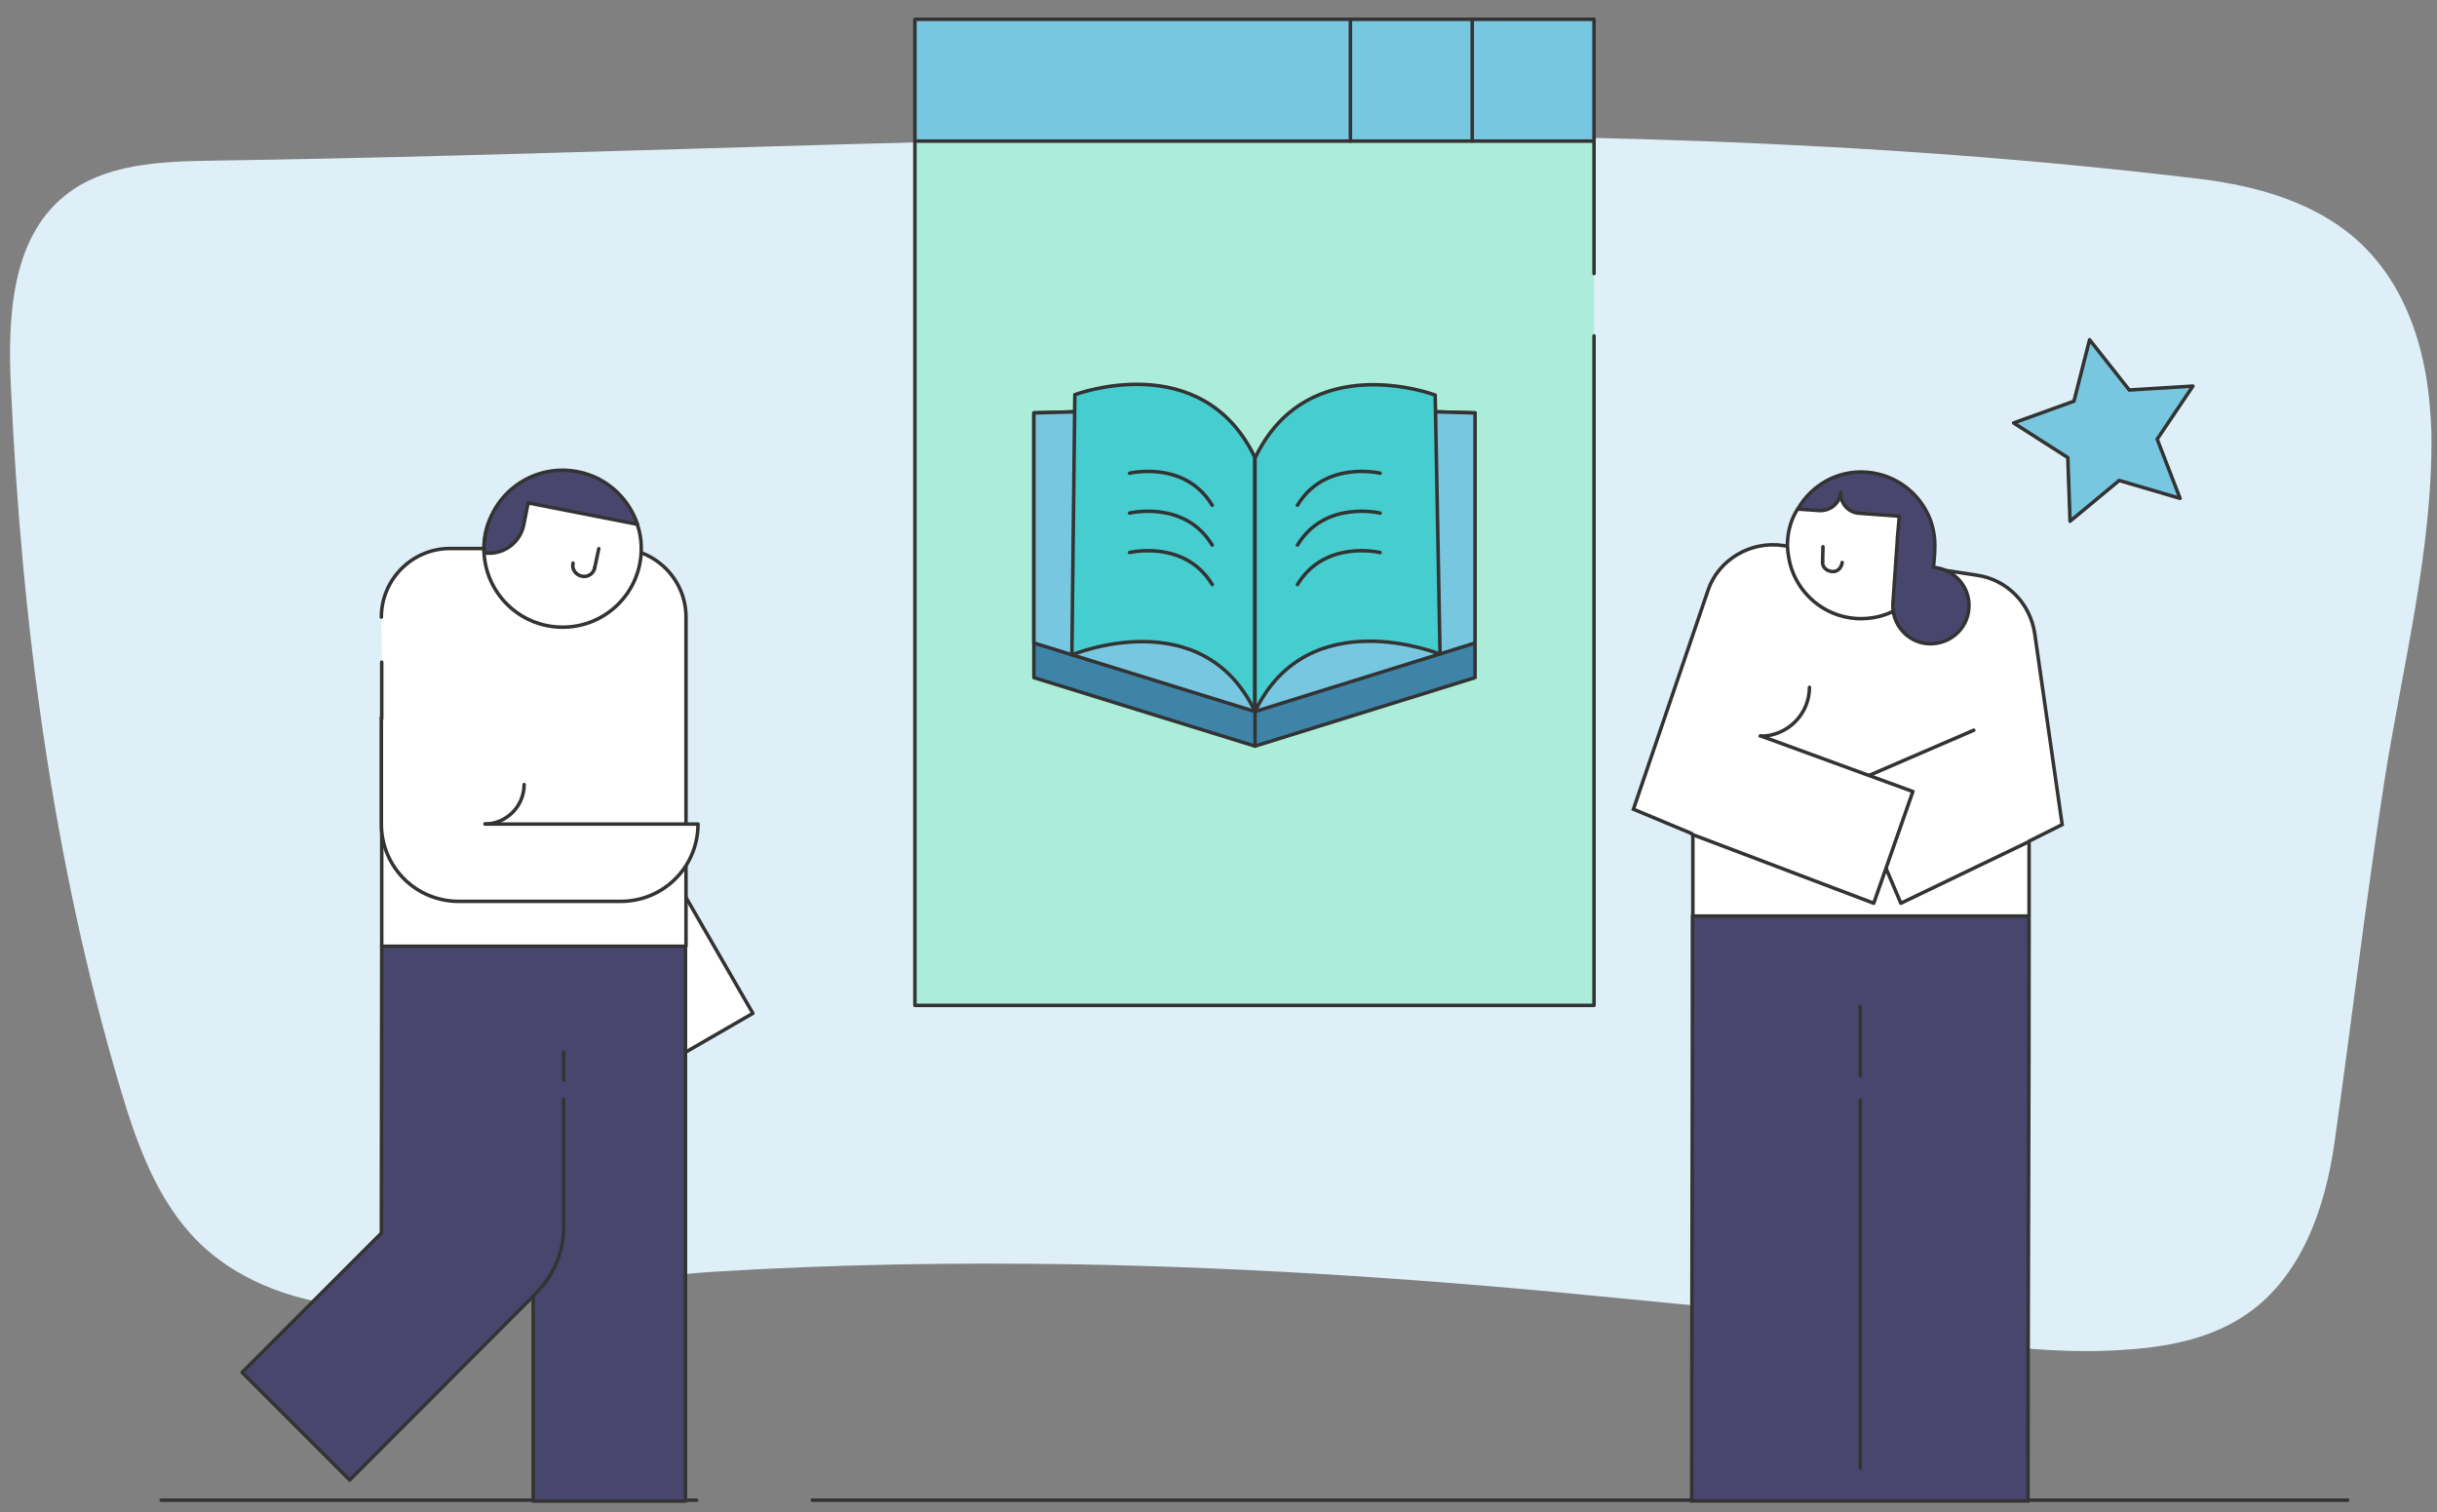 <?xml version="1.0" encoding="UTF-8"?>
<svg width="1389px" height="862px" viewBox="0 0 1389 862" version="1.1" xmlns="http://www.w3.org/2000/svg" xmlns:xlink="http://www.w3.org/1999/xlink">
    <rect x="0" y="0" width="1389" height="862" fill="#808080" stroke="none"/>
    <title>hero</title>
    <g id="hero" stroke="none" stroke-width="1" fill="none" fill-rule="evenodd">
        <g id="user-receiving-machine-recommendations" transform="translate(-85, -161)">
            <path d="M1467.04,371.39 C1461.75,343.9 1450.25,318.02 1429.89,299.16 C1405.73,276.73 1372.15,267.07 1339.37,263.04 C964.42,217.72 581.88,247.05 205.43,252.57 C175.99,253.03 144.13,254.3 121.47,272.93 C91.22,297.66 89.38,342.63 91.22,381.74 C97.32,516.08 115.15,652.14 153.56,781.3 C162.99,813.05 174.61,845.71 198.3,869.06 C222.68,892.98 257.3,904.14 291.35,906.21 C357.71,910.46 425.11,889.99 491.25,885.85 C560.14,881.59 629.15,880.44 698.27,881.59 C801.79,883.43 905.3,890.57 1008.36,900.92 C1055.86,905.75 1103.47,909.31 1150.52,916.9 C1200.32,924.84 1250.46,934.39 1301.07,929.9 C1323.73,928.06 1346.62,923 1365.48,910 C1396.76,888.61 1410.45,849.16 1415.63,811.78 C1425.29,743.81 1433.22,675.49 1443.81,607.51 C1454.04,541.61 1471.75,474.55 1470.83,407.39 C1470.37,395.31 1469.34,383.35 1467.04,371.39 Z" id="Path" fill="#DEEFF7" fill-rule="nonzero"></path>
            <g id="Group" transform="translate(606.47, 172)">
                <polyline id="Path" fill="#ABEDD8" fill-rule="nonzero" points="387.06 180.45 387.06 562 0 562 0 69.43 10.19 46.84 373.28 46.84 387.06 69.43 387.06 144.91"></polyline>
                <polyline id="Path" stroke="#333333" stroke-width="2" stroke-linecap="round" stroke-linejoin="round" points="387.06 180.45 387.06 562 0 562 0 69.43 10.19 46.84 373.28 46.84 387.06 69.43 387.06 144.91"></polyline>
                <polygon id="Path" stroke="#333333" stroke-width="2" fill="#78C7E0" fill-rule="nonzero" stroke-linecap="round" stroke-linejoin="round" points="352.35 0 317.64 0 0 0 0 69.43 317.64 69.43 352.35 69.43 387.06 69.43 387.06 0"></polygon>
                <line x1="248.21" y1="69.43" x2="248.21" y2="0" id="Path" stroke="#333333" stroke-width="2" stroke-linecap="round" stroke-linejoin="round"></line>
                <line x1="317.64" y1="0" x2="317.64" y2="69.43" id="Path" stroke="#333333" stroke-width="2" stroke-linecap="round" stroke-linejoin="round"></line>
            </g>
            <g id="Group" transform="translate(176.86, 1015.5)" stroke="#333333" stroke-linecap="round" stroke-linejoin="round" stroke-width="2">
                <line x1="305.18" y1="0.5" x2="0" y2="0.5" id="Path"></line>
                <line x1="1246.28" y1="0.5" x2="371.07" y2="0.5" id="Path"></line>
            </g>
            <polygon id="Path" stroke="#333333" stroke-width="2" fill="#78C7E0" fill-rule="nonzero" stroke-linecap="round" stroke-linejoin="round" points="1275.99 354.62 1298.6 383.27 1334.89 381.04 1314.51 411.29 1327.56 445.03 1292.86 434.84 1264.85 458.08 1263.58 421.79 1232.7 402.05 1267.08 389.64"></polygon>
            <g id="Group" transform="translate(674.28, 380.047)" stroke="#333333" stroke-linecap="round" stroke-linejoin="round" stroke-width="2">
                <polygon id="Path" fill="#3D84A8" fill-rule="nonzero" points="126.04 206.193 0 167.153 0 16.293 23.34 15.653 126.04 41.963 228.73 15.653 251.44 16.293 251.44 167.153"></polygon>
                <polygon id="Path" fill="#78C7E0" fill-rule="nonzero" points="0 147.423 126.04 186.463 126.04 41.963 23.34 15.653 0 16.293"></polygon>
                <line x1="126.04" y1="206.193" x2="126.04" y2="41.543" id="Path"></line>
                <path d="M126.04,186.463 C95.7,123.233 21.65,154.213 21.65,154.213 L23.34,5.893 C23.34,5.893 95.7,-21.477 126.04,41.753 L126.04,186.463 Z" id="Path" fill="#46CDCF" fill-rule="nonzero"></path>
                <path d="M54.53,50.663 C54.53,50.663 85.94,43.023 101.64,68.913" id="Path"></path>
                <path d="M54.53,73.373 C54.53,73.373 85.94,65.733 101.64,91.613" id="Path"></path>
                <path d="M54.53,95.863 C54.53,95.863 85.94,88.223 101.64,114.103" id="Path"></path>
                <polygon id="Path" fill="#78C7E0" fill-rule="nonzero" points="126.04 186.463 251.44 147.423 251.44 16.293 228.73 15.653 126.04 41.963"></polygon>
                <path d="M126.04,186.463 C156.38,123.233 231.49,153.783 231.49,153.783 L228.73,6.113 C228.73,6.113 156.38,-21.267 126.04,41.963 L126.04,186.463 Z" id="Path" fill="#46CDCF" fill-rule="nonzero"></path>
                <path d="M197.33,50.663 C197.33,50.663 165.93,43.023 150.23,68.913" id="Path"></path>
                <path d="M197.33,73.373 C197.33,73.373 165.93,65.733 150.23,91.613" id="Path"></path>
                <path d="M197.33,95.863 C197.33,95.863 165.93,88.223 150.23,114.103" id="Path"></path>
            </g>
            <g id="Group" transform="translate(1016, 430)">
                <path d="M129.25,236.133 L50.37,233.343 C50.37,238.923 33.65,247.923 33.65,253.283 C33.65,364.533 33.22,475.143 33.22,586.393 C64.95,586.393 97.1,586.393 129.04,586.393 L224.86,586.393 C224.86,475.783 225.5,366.033 225.5,255.213 C225.5,249.213 214.57,232.703 214.57,226.703 C183.06,226.913 161.19,236.133 129.25,236.133 Z" id="Path" stroke="#333333" stroke-width="2" fill="#48466D" fill-rule="nonzero"></path>
                <path d="M85.31,41.923 L195.92,58.863 C213.07,61.433 226.14,74.933 228.72,92.083 L244.36,200.983 L225.5,210.413 L225.5,253.063 L33.87,253.063 L33.87,206.333 L1.13686838e-13,192.193 L42.44,67.653 C48.23,50.073 66.66,39.143 85.31,41.923 Z" id="Path" stroke="#333333" stroke-width="2" fill="#FFFFFF" fill-rule="nonzero"></path>
                <path d="M100.32,122.733 C100.32,138.173 87.67,150.603 72.24,150.603" id="Path" stroke="#333333" stroke-width="2" stroke-linecap="round" stroke-linejoin="round"></path>
                <path d="M167.2,60.573 C159.91,75.363 144.26,84.583 126.9,83.513 C108.25,82.223 93.46,68.933 89.17,52.003 C88.31,47.923 87.45,43.423 87.88,38.923 C88.31,32.493 90.24,26.273 93.46,21.343 L101.17,15.773 C108.03,11.273 115.96,9.343 124.11,10.633 L143.83,13.843 C148.55,14.483 152.83,17.063 155.62,20.493 L162.69,28.633 C166.55,33.133 168.91,39.353 168.27,45.143 L167.62,54.353 L167.2,60.573 Z" id="Path" stroke="#333333" stroke-width="2" fill="#FFFFFF" fill-rule="nonzero" stroke-linecap="round" stroke-linejoin="round"></path>
                <line x1="108.03" y1="42.573" x2="107.82" y2="50.713" id="Path" stroke="#333333" stroke-width="2" stroke-linecap="round" stroke-linejoin="round"></line>
                <path d="M118.97,51.573 C118.54,54.783 116.18,57.143 112.96,56.713 C109.75,56.283 107.39,53.933 107.82,50.713" id="Path" stroke="#333333" stroke-width="2" stroke-linecap="round" stroke-linejoin="round"></path>
                <path d="M132.9,0.123 C149.62,1.413 163.12,12.133 168.91,26.493 C171.05,31.853 172.13,38.283 171.7,44.713 C171.7,45.143 171.7,45.783 171.7,45.993 L171.05,54.353 C182.84,55.433 192.06,65.503 191.2,77.513 C190.56,89.513 180.06,98.513 168.05,97.873 C156.26,97.233 147.05,86.723 147.9,74.723 L150.26,40.853 L150.48,37.213 L151.55,25.203 L128.4,23.493 C122.4,23.063 117.89,17.703 118.11,11.703 C117.68,17.703 112.32,22.203 106.1,21.993 L93.67,21.133 C101.39,7.633 116.18,-1.157 132.9,0.123 Z" id="Path" stroke="#333333" stroke-width="2" fill="#48466D" fill-rule="nonzero" stroke-linecap="round" stroke-linejoin="round"></path>
                <polyline id="Path" fill="#FFFFFF" fill-rule="nonzero" points="225.07 210.843 152.41 245.783 123.47 177.613 193.99 147.173"></polyline>
                <polyline id="Path" stroke="#333333" stroke-width="2" stroke-linecap="round" stroke-linejoin="round" points="225.07 210.843 152.41 245.783 123.47 177.613 193.99 147.173"></polyline>
                <polyline id="Path" fill="#FFFFFF" fill-rule="nonzero" points="33.44 206.553 136.97 245.783 159.26 182.113 72.45 150.393"></polyline>
                <polyline id="Path" stroke="#333333" stroke-width="2" stroke-linecap="round" stroke-linejoin="round" points="33.44 206.553 136.97 245.783 159.26 182.113 72.45 150.393"></polyline>
                <line x1="129.25" y1="358.103" x2="129.25" y2="567.743" id="Path" stroke="#333333" stroke-width="2" stroke-linecap="round" stroke-linejoin="round"></line>
                <line x1="129.25" y1="304.723" x2="129.25" y2="343.953" id="Path" stroke="#333333" stroke-width="2" stroke-linecap="round" stroke-linejoin="round"></line>
            </g>
            <g id="Group" transform="translate(368.555, 722.75) scale(-1, 1) translate(-368.555, -722.75)translate(223, 429)">
                <polygon id="Path" stroke="#333333" stroke-width="2" fill="#FFFFFF" fill-rule="nonzero" stroke-linecap="round" stroke-linejoin="round" points="56.8 211.141 94.94 233.161 38.14 331.541 0 309.521"></polygon>
                <polygon id="Path" stroke="#333333" stroke-width="2" fill="#48466D" fill-rule="nonzero" stroke-linecap="round" stroke-linejoin="round" points="125.22 258.511 207.87 259.301 211.54 271.311 211.74 434.811 291.11 514.181 229.79 575.491 125.22 470.731 125.22 587.501 38.41 587.501 38.41 258.511"></polygon>
                <path d="M211.74,83.701 C211.74,62.171 194.17,44.611 172.65,44.611 L77.2,44.611 C55.67,44.611 38.11,62.171 38.11,83.701 L38.11,271.311 L211.54,271.311 L211.54,109.391" id="Path" fill="#FFFFFF" fill-rule="nonzero"></path>
                <path d="M211.74,83.701 C211.74,62.171 194.17,44.611 172.65,44.611 L77.2,44.611 C55.67,44.611 38.11,62.171 38.11,83.701 L38.11,271.311 L211.54,271.311 L211.54,109.391" id="Path" stroke="#333333" stroke-width="2" stroke-linecap="round" stroke-linejoin="round"></path>
                <path d="M108.46,3.931 C83.65,3.931 63.61,19.901 63.61,44.611 C63.61,69.411 83.65,89.451 108.46,89.451 C133.26,89.451 153.3,69.411 153.3,44.611 C153.3,19.901 133.26,3.931 108.46,3.931 Z" id="Path" stroke="#333333" stroke-width="2" fill="#FFFFFF" fill-rule="nonzero" stroke-linecap="round" stroke-linejoin="round"></path>
                <path d="M99.82,0.851 C124.03,-3.909 147.54,11.771 152.31,36.171 C153.1,39.851 153.3,43.621 153.1,47.091 C142.58,48.581 132.66,41.531 130.58,31.021 L128.1,18.611 L65.79,30.821 C70.75,15.941 83.45,3.931 99.82,0.851 Z" id="Path" stroke="#333333" stroke-width="2" fill="#48466D" fill-rule="nonzero" stroke-linecap="round" stroke-linejoin="round"></path>
                <line x1="87.82" y1="44.711" x2="90.1" y2="55.421" id="Path" stroke="#333333" stroke-width="2" stroke-linecap="round" stroke-linejoin="round"></line>
                <path d="M90.1,55.421 C90.7,58.891 94.07,61.181 97.54,60.381 C101.01,59.591 103.3,56.411 102.5,52.941" id="Path" stroke="#333333" stroke-width="2" stroke-linecap="round" stroke-linejoin="round"></path>
                <path d="M130.38,179.141 C130.38,191.541 140.5,201.661 152.9,201.661" id="Path" stroke="#333333" stroke-width="2" stroke-linecap="round" stroke-linejoin="round"></path>
                <path d="M211.74,140.741 L211.74,201.661 C211.74,226.071 192.09,245.711 167.69,245.711 L75.32,245.711 C50.91,245.711 31.27,226.071 31.27,201.661 L152.7,201.661" id="Path" fill="#FFFFFF" fill-rule="nonzero"></path>
                <path d="M211.74,140.741 L211.74,201.661 C211.74,226.071 192.09,245.711 167.69,245.711 L75.32,245.711 C50.91,245.711 31.27,226.071 31.27,201.661 L152.7,201.661" id="Path" stroke="#333333" stroke-width="2" stroke-linecap="round" stroke-linejoin="round"></path>
                <line x1="107.86" y1="347.601" x2="107.86" y2="331.731" id="Path" stroke="#333333" stroke-width="2" stroke-linecap="round" stroke-linejoin="round"></line>
                <path d="M125.22,470.731 L121.75,467.051 C112.82,457.331 107.86,444.731 107.86,431.541 L107.86,358.421" id="Path" stroke="#333333" stroke-width="2" stroke-linecap="round" stroke-linejoin="round"></path>
            </g>
        </g>
    </g>
</svg>